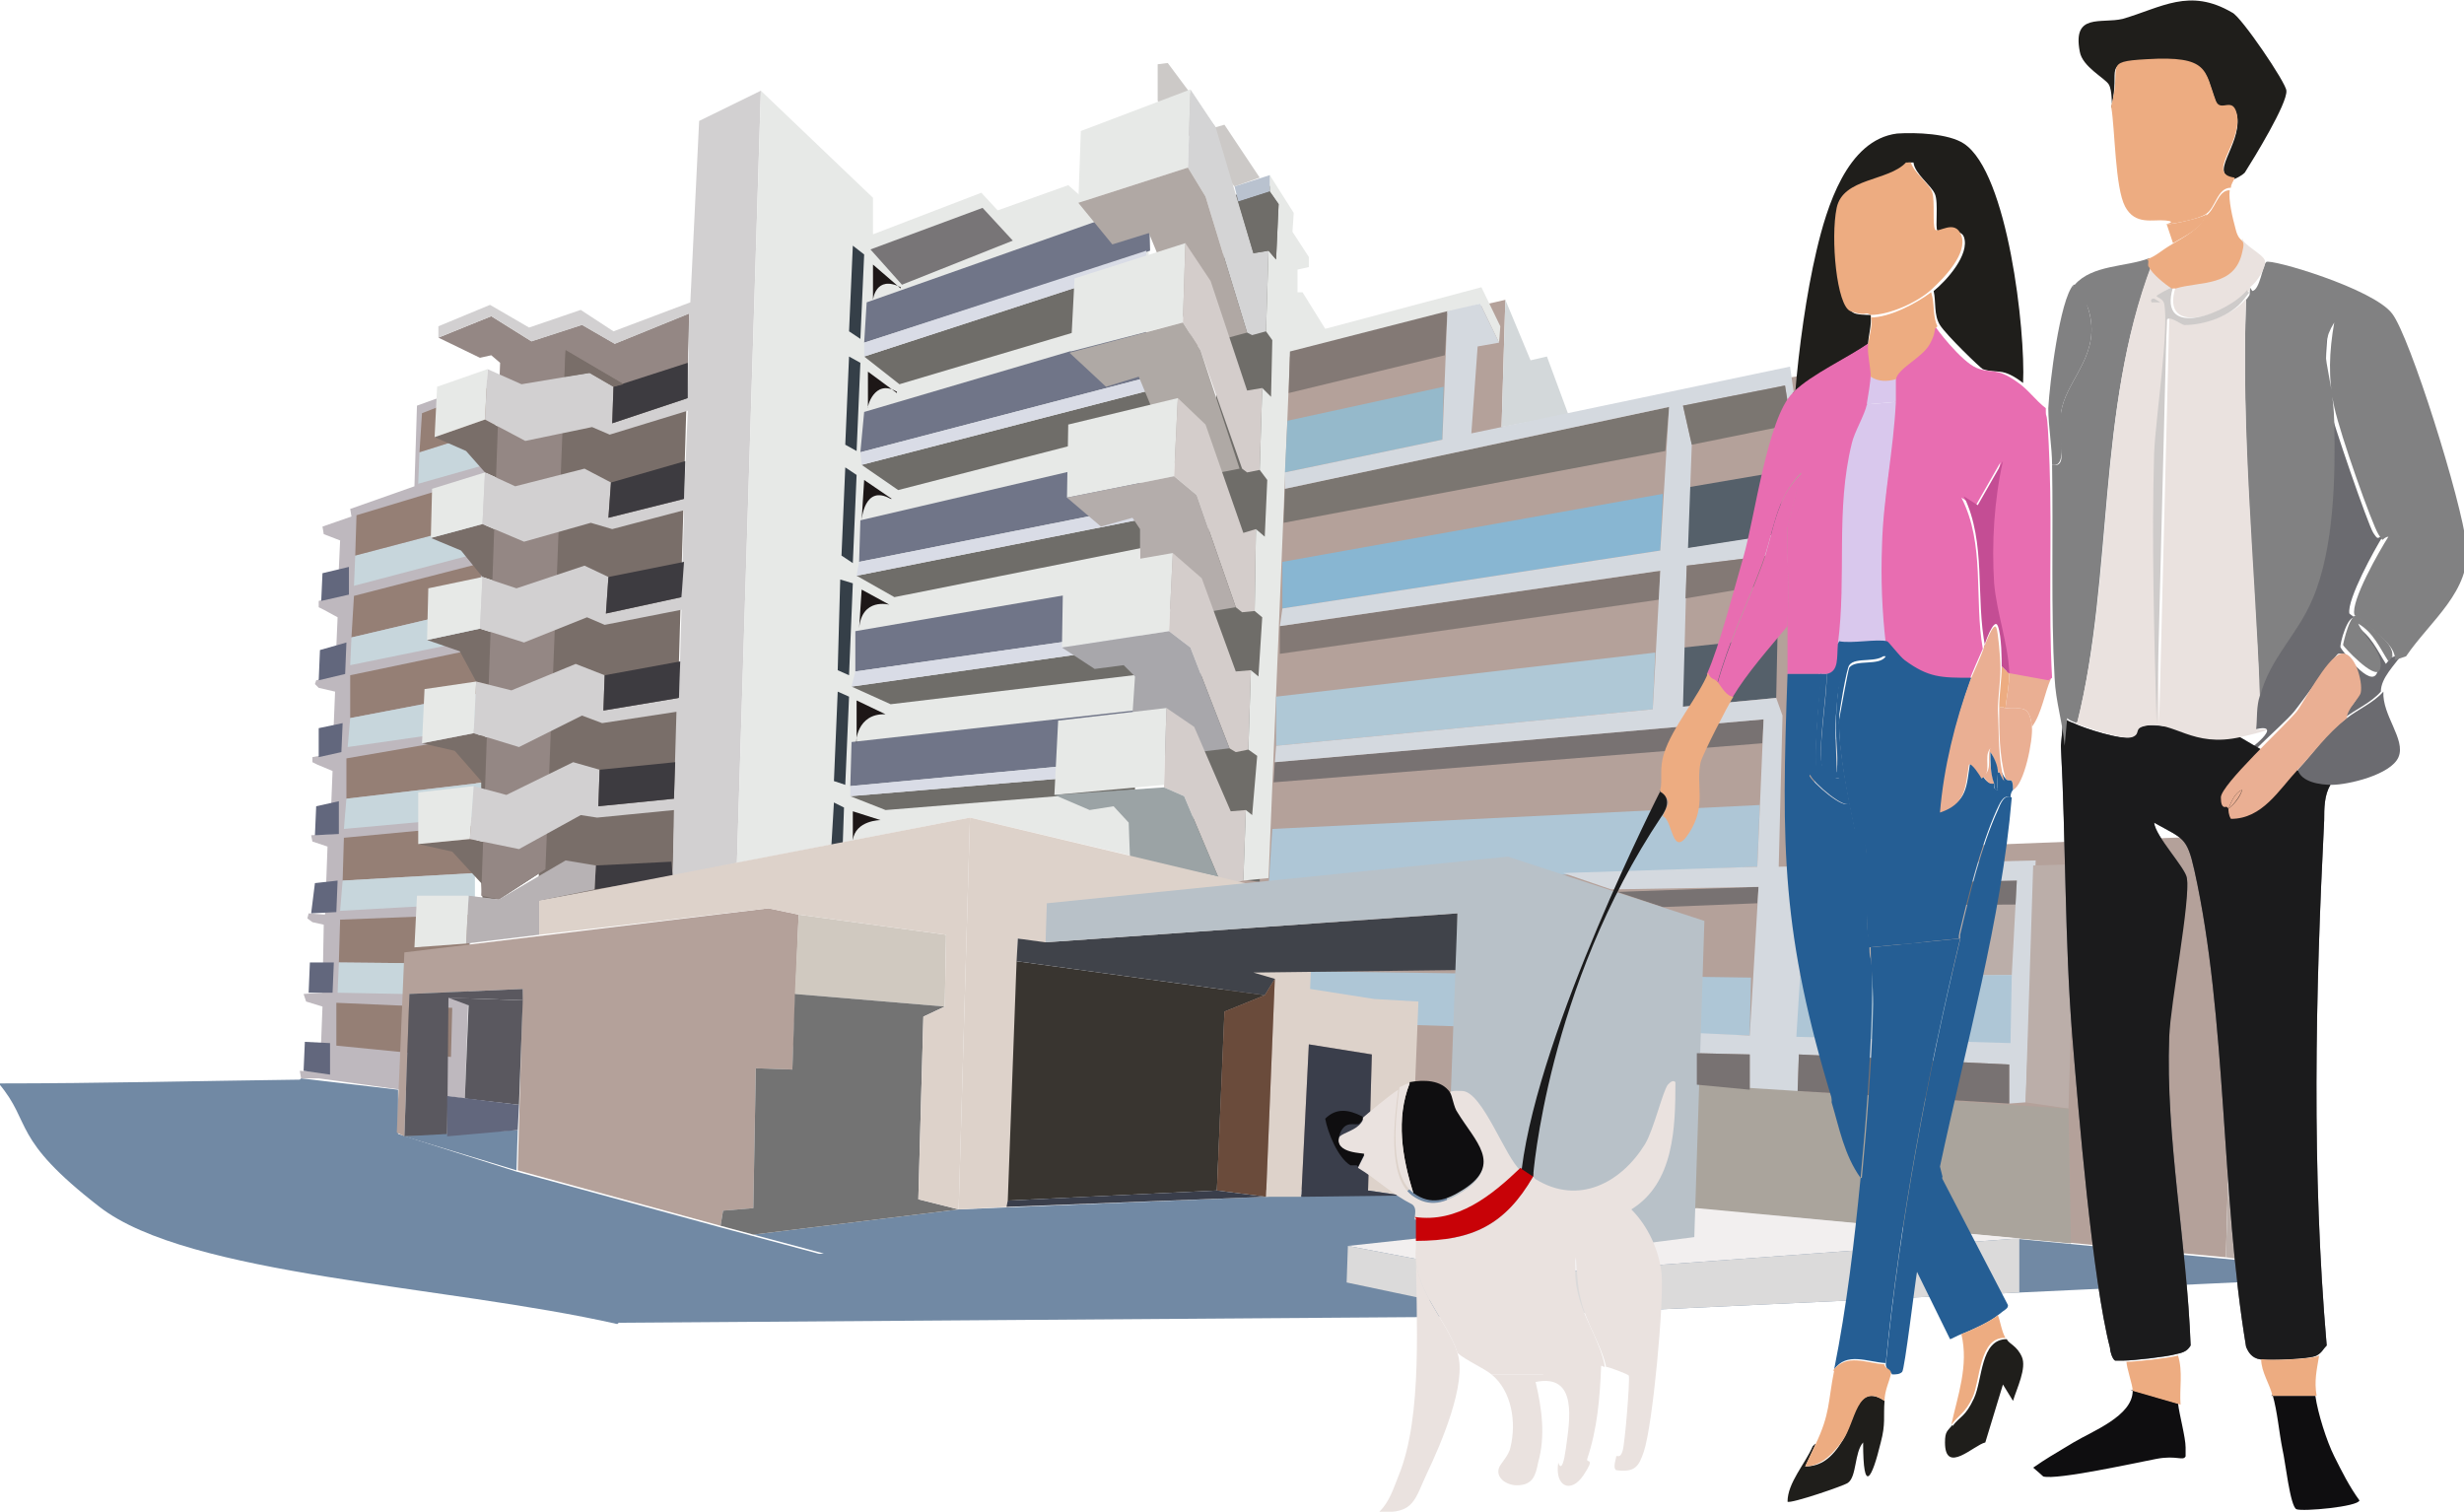 <?xml version="1.0" encoding="UTF-8"?>
<svg id="_レイヤー_1" data-name="レイヤー_1" xmlns="http://www.w3.org/2000/svg" version="1.1" viewBox="0 0 195.6 120">
  <!-- Generator: Adobe Illustrator 29.4.0, SVG Export Plug-In . SVG Version: 2.1.0 Build 152)  -->
  <defs>
    <style>
      .st0 {
        fill: #e86db1;
      }

      .st1 {
        fill: none;
      }

      .st2 {
        fill: #1d1717;
      }

      .st3 {
        fill: #bbaea9;
      }

      .st4 {
        fill: #7189a4;
      }

      .st5 {
        fill: #5a585f;
      }

      .st6 {
        fill: #1b1b1c;
      }

      .st7 {
        fill: #b8c1c8;
      }

      .st8 {
        fill: #d9dce6;
      }

      .st9 {
        fill: #f2efef;
      }

      .st10 {
        fill: #cecbca;
      }

      .st11 {
        fill: #afa9a5;
      }

      .st12 {
        fill: #0f0e10;
      }

      .st13 {
        fill: #818182;
      }

      .st14 {
        fill: #dbdada;
      }

      .st15 {
        fill: #edac81;
      }

      .st16 {
        fill: #796e69;
      }

      .st17 {
        fill: #c44d94;
      }

      .st18 {
        fill: #d9c8ed;
      }

      .st19 {
        fill: #aec6d6;
      }

      .st20 {
        fill: #3a3e4b;
      }

      .st21 {
        fill: #c80207;
      }

      .st22 {
        fill: #d8d7dc;
      }

      .st23 {
        fill: #eae2df;
      }

      .st24 {
        fill: #7b7671;
      }

      .st25 {
        fill: #b9c2cf;
      }

      .st26 {
        fill: #b4adab;
      }

      .st27 {
        fill: #b4a19a;
      }

      .st28 {
        fill: #787577;
      }

      .st29 {
        fill: #e7e9e7;
      }

      .st30 {
        fill: #d2d0d1;
      }

      .st31 {
        fill: #353f48;
      }

      .st32 {
        fill: #d0c9c0;
      }

      .st33 {
        fill: #6f6d69;
      }

      .st34 {
        fill: #255e94;
      }

      .st35 {
        fill: #d3d8da;
      }

      .st36 {
        fill: #eaaf93;
      }

      .st37 {
        fill: #55606a;
      }

      .st38 {
        fill: #6b6b70;
      }

      .st39 {
        fill: #beb8be;
      }

      .st40 {
        fill: #95b9cb;
      }

      .st41 {
        fill: #6a4b3b;
      }

      .st42 {
        fill: #a8a7ab;
      }

      .st43 {
        fill: #787272;
      }

      .st44 {
        fill: #aaa49c;
      }

      .st45 {
        fill: #957f75;
      }

      .st46 {
        fill: #707588;
      }

      .st47 {
        fill: #40434a;
      }

      .st48 {
        fill: #ccc9c7;
      }

      .st49 {
        fill: #b0a8a4;
      }

      .st50 {
        fill: #afc8d6;
      }

      .st51 {
        fill: #3d3b40;
      }

      .st52 {
        fill: #1f1e1b;
      }

      .st53 {
        fill: #737373;
      }

      .st54 {
        fill: #ddd2ca;
      }

      .st55 {
        fill: #b7b2b4;
      }

      .st56 {
        fill: #948784;
      }

      .st57 {
        fill: #393530;
      }

      .st58 {
        fill: #9ba3a5;
      }

      .st59 {
        fill: #d4cdcb;
      }

      .st60 {
        fill: #d4d4d5;
      }

      .st61 {
        fill: #62677d;
      }

      .st62 {
        fill: #d4d9df;
      }

      .st63 {
        fill: #88b6d2;
      }

      .st64 {
        fill: #837975;
      }

      .st65 {
        fill: #c7d6dc;
      }
    </style>
  </defs>
  <g>
    <path class="st4" d="M23.9,85.6l7.7.9v3.5c-.1,0,9.4,3,9.4,3l16.1,4.4,8.2,2.2s-10.7.5-16.3,5.5c-13.7-3.1-34-3.8-41.1-9.3s-5.3-6.6-8-9.8c8,0,15.9-.2,23.9-.3Z"/>
    <path class="st4" d="M119.7,104.5l-70.6.5s2.9-4.5,16.3-5.5l-5.6-1.5,16.3-2,24.4-1,11.5-.7,2.9.2,19.8,1.4,44.8,4.3v1.5c0,0-59.8,2.8-59.8,2.8Z"/>
    <polygon class="st27" points="119.5 23.8 119.2 33.9 145.4 29.4 143.8 67.6 177.6 66.3 176.7 99.8 134.7 95.9 112 94.3 96.6 94.5 98.9 28.5 119.5 23.8"/>
    <polygon class="st33" points="100 70 101.9 16.5 100.7 14.6 97.4 15.7 94.5 68.8 96.7 69.6 100 70"/>
    <polygon class="st16" points="42.8 71.5 53.4 69.6 54.7 24.9 48.8 27.3 46.2 25.8 42.2 27.1 42.8 71.5"/>
    <polygon class="st39" points="25.6 41.8 27.9 41 27.8 40.4 32.9 38.6 33.1 32.2 38.9 30.1 36.9 87.2 25.3 85.6 23.9 85.6 23.8 85 25.4 85.1 25.6 79.9 24.3 79.5 24.1 78.9 25.6 78.8 25.7 73.4 24.8 73.2 24.4 72.9 24.5 72.5 25.8 72.6 26 67.2 24.8 66.8 24.7 66.3 26.2 66.2 26.4 61.2 25.2 60.7 24.8 60.5 24.8 60.1 26.4 59.8 26.6 54.9 25.3 54.6 25 54.3 25.1 54 26.6 53.6 26.8 49 25.7 48.4 25.3 48.2 25.3 47.7 26.8 47.3 27 42.9 25.7 42.4 25.6 41.8"/>
    <polygon class="st61" points="25.6 45.5 27.7 45 27.7 47.2 25.5 47.7 25.6 45.5"/>
    <polygon class="st61" points="25.4 51.6 27.5 51 27.4 53.5 25.3 54 25.4 51.6"/>
    <polygon class="st61" points="25.3 57.8 27.2 57.4 27.1 59.7 25.3 60.1 25.3 57.8"/>
    <polygon class="st61" points="25.1 64 26.9 63.6 26.9 66.2 25 66.3 25.1 64"/>
    <polygon class="st61" points="25 70.1 26.8 69.9 26.7 72.4 24.7 72.5 25 70.1"/>
    <polygon class="st61" points="24.6 76.4 26.5 76.4 26.4 78.8 24.5 78.8 24.6 76.4"/>
    <polygon class="st61" points="24.2 82.7 26.2 82.8 26.2 85.3 24.1 85 24.2 82.7"/>
    <polygon class="st65" points="28.2 44.1 37.7 41.6 37.6 44 28.1 46.5 28.2 44.1"/>
    <polygon class="st45" points="28.3 40.9 37.9 38 37.7 41.6 28.2 44.1 28.3 40.9"/>
    <polygon class="st45" points="28.1 47.3 27.9 50.6 38.1 48.2 38.2 44.7 28.1 47.3"/>
    <polygon class="st65" points="27.8 52.8 27.9 50.6 38.1 48.2 38.1 50.7 27.8 52.8"/>
    <polygon class="st45" points="27.8 53.6 38.8 51.3 38.8 54.9 27.8 57 27.8 53.6"/>
    <polygon class="st65" points="27.6 59.3 27.8 57 38.8 54.9 38.7 57.7 27.6 59.3"/>
    <polygon class="st45" points="27.5 60.2 38.5 58.3 38.5 62.1 27.5 63.4 27.5 60.2"/>
    <polygon class="st65" points="27.3 65.8 27.5 63.4 38.5 62.1 38.3 64.8 27.3 65.8"/>
    <polygon class="st45" points="27.3 66.5 37.9 65.5 37.7 69.3 27.2 69.9 27.3 66.5"/>
    <polygon class="st65" points="27 72.3 27.2 69.9 37.7 69.3 37.7 71.7 27 72.3"/>
    <polygon class="st45" points="27 73 37.3 72.6 37.2 76.5 26.9 76.4 27 73"/>
    <polygon class="st65" points="26.8 78.8 26.9 76.4 37.2 76.5 37.1 79 26.8 78.8"/>
    <polygon class="st45" points="26.7 79.6 35.9 80 35.8 83.9 26.7 83 26.7 79.6"/>
    <polygon class="st1" points="26.5 85.3 26.7 83 35.8 83.9 35.7 86.4 26.5 85.3"/>
    <polygon class="st65" points="33.2 38.4 33.3 35.9 39.3 34 39.2 36.7 33.2 38.4"/>
    <polygon class="st45" points="33.5 32.8 33.3 35.9 39.3 34 39.4 30.5 33.5 32.8"/>
    <polygon class="st16" points="34.2 42.7 38.3 41.6 41.6 43 44.4 42.1 44.2 45.5 41 46.7 38.3 45.8 36.6 43.7 34.2 42.7"/>
    <polygon class="st16" points="34.5 34.7 38.5 33.3 41.7 35 44.5 34.3 44.3 37.7 40.9 38.6 38.5 37.5 37 35.8 34.5 34.7"/>
    <polygon class="st16" points="33.9 50.8 38.1 49.9 41.6 51 44 50 43.9 53.5 40.6 54.8 37.8 54.1 36.5 51.7 33.9 50.8"/>
    <polygon class="st16" points="37.6 58.2 41.2 59.3 43.8 57.9 43.6 61.5 40.2 63.1 38.2 62.7 38.2 62 36.1 59.6 33.5 59 37.6 58.2"/>
    <polygon class="st16" points="33.2 67 37.3 66.6 41.2 67.4 43.6 65.9 43.3 69 39.6 71.4 38.3 71.3 38.2 70.1 35.9 67.6 33.2 67"/>
    <polygon class="st56" points="34.8 26.8 38.1 28.4 39 28.2 39.7 28.8 38.2 71.1 39.6 71.4 43.3 69 44.9 27.8 49.5 30.5 54.6 28.8 54.7 24.9 48.8 27.3 46.2 25.8 42.2 27.1 39 25.1 34.8 26.8"/>
    <polygon class="st30" points="34.8 26.8 34.8 25.9 38.9 24.2 42 26 46.1 24.6 48.7 26.3 54.8 24 55.5 9.6 60.4 7.2 58.5 68.5 53.4 69.6 53.5 64.3 47.4 64.9 46.1 64.7 41.2 67.4 37.3 66.6 37.6 62.4 40.2 63.1 45.5 60.5 47.6 61.1 47.5 64 53.5 63.4 53.7 56.5 47.8 57.4 46.2 56.8 41.2 59.3 37.6 58.2 37.8 54.1 40.6 54.8 45.7 52.7 48 53.6 47.9 56.4 53.9 55.4 54.1 48.4 48 49.6 46.6 49 41.6 51 38.1 49.9 38.3 45.8 41 46.7 46.4 44.9 48.3 45.8 48.1 48.7 54.1 47.4 54.3 40.5 48.6 42 46.9 41.5 41.6 43 38.3 41.6 38.5 37.5 40.9 38.6 46.4 37.2 48.5 38.3 48.3 41.1 54.3 39.6 54.6 32.6 48.4 34.5 47 33.9 41.7 35 38.5 33.3 38.7 29.3 41.4 30.5 46.8 29.6 48.7 30.7 48.6 33.6 54.6 31.6 54.7 24.9 48.8 27.3 46.2 25.8 42.2 27.1 39 25.1 34.8 26.8"/>
    <polygon class="st51" points="48.7 30.7 54.6 28.8 54.6 31.6 48.6 33.6 48.7 30.7"/>
    <polygon class="st51" points="48.5 38.3 54.4 36.6 54.3 39.6 48.3 41.1 48.5 38.3"/>
    <polygon class="st51" points="48.3 45.8 54.3 44.6 54.1 47.4 48.1 48.7 48.3 45.8"/>
    <polygon class="st51" points="48 53.6 54 52.5 53.9 55.4 47.9 56.4 48 53.6"/>
    <polygon class="st51" points="47.6 61.1 53.6 60.5 53.5 63.4 47.5 64 47.6 61.1"/>
    <polygon class="st51" points="47.3 68.7 53.3 68.4 53.4 69.6 47.2 70.6 47.3 68.7"/>
    <polygon class="st55" points="37.2 71.1 39.6 71.4 44.9 68.3 47.3 68.7 47.2 70.6 42.8 71.5 42.8 74.2 37 74.9 37.2 71.1"/>
    <polygon class="st29" points="33.1 71.1 37.2 71.1 37 74.9 32.9 75.2 33.1 71.1"/>
    <polygon class="st29" points="33.2 62.9 37.6 62.4 37.3 66.6 33.2 67 33.2 62.9"/>
    <polygon class="st29" points="33.5 59 33.7 54.7 37.8 54.1 37.6 58.2 33.5 59"/>
    <polygon class="st29" points="33.9 50.8 38.1 49.9 38.3 45.8 34 46.7 33.9 50.8"/>
    <polygon class="st29" points="34.2 42.7 38.3 41.6 38.5 37.5 34.3 38.8 34.2 42.7"/>
    <polygon class="st29" points="34.5 34.7 38.5 33.3 38.7 29.3 34.7 30.7 34.5 34.7"/>
    <polygon class="st16" points="44.9 27.8 44.8 29.9 46.8 29.6 48.7 30.7 49.5 30.5 44.9 27.8"/>
    <polygon class="st29" points="60.4 7.2 69.3 15.7 69.3 18.6 77.9 15.3 79.2 16.7 84.8 14.7 88 17.5 91.3 16.5 89.7 67.9 77 64.9 58.5 68.5 60.4 7.2"/>
    <polygon class="st28" points="69.1 19.8 78 16.5 80.4 19.1 71.6 22.6 69.1 19.8"/>
    <polygon class="st31" points="67.7 19.5 68.6 20.2 68.3 26.9 67.4 26.3 67.7 19.5"/>
    <polygon class="st31" points="67.4 28.3 68.3 28.8 68 35.8 67.1 35.3 67.4 28.3"/>
    <polygon class="st31" points="67.1 37.1 68 37.7 67.7 44.7 66.8 44.1 67.1 37.1"/>
    <polygon class="st31" points="66.7 46 67.7 46.3 67.4 53.6 66.5 53.2 66.7 46"/>
    <polygon class="st31" points="66.5 54.9 67.4 55.3 67.1 62.3 66.2 62 66.5 54.9"/>
    <polygon class="st31" points="66.2 63.7 66 67.1 66.9 67 67 64.1 66.2 63.7"/>
    <polygon class="st46" points="68.8 24 91.2 16.1 91.3 19.9 68.6 27.2 68.8 24"/>
    <polygon class="st46" points="68.6 32.7 91 26.1 90.9 30 68.3 35.9 68.6 32.7"/>
    <polygon class="st46" points="68.3 41.3 90.6 36.1 90.4 40.2 68.2 44.6 68.3 41.3"/>
    <polygon class="st46" points="67.9 50.1 90.6 46.2 90.4 50.1 67.9 53.3 67.9 50.1"/>
    <polygon class="st46" points="67.6 58.9 90 56.4 89.9 60.3 67.5 62.4 67.6 58.9"/>
    <polygon class="st33" points="67.5 63.2 90.1 61.3 90.1 62.7 70.3 64.3 67.5 63.2"/>
    <polygon class="st33" points="67.6 54.5 70.7 55.9 90.8 53.5 90.8 51.2 67.6 54.5"/>
    <polygon class="st33" points="68 45.7 91.7 41 91.6 43.3 71 47.4 68 45.7"/>
    <polygon class="st33" points="68.4 36.9 91.6 30.9 91.5 33.7 71.3 38.9 68.4 36.9"/>
    <polygon class="st33" points="68.6 28.3 71.4 30.5 90.9 24.7 91 21 68.6 28.3"/>
    <polygon class="st8" points="68.6 27.2 68.6 28.3 91 21 91 19.9 68.6 27.2"/>
    <polygon class="st8" points="68.3 35.9 68.4 36.9 91.6 30.9 90.9 30 68.3 35.9"/>
    <polygon class="st8" points="68.2 44.6 68 45.7 91.7 41 90.4 40.2 68.2 44.6"/>
    <polygon class="st8" points="67.9 53.3 67.6 54.5 90.8 51.2 90.4 50.1 67.9 53.3"/>
    <polygon class="st8" points="67.5 62.4 67.5 63.2 90.1 61.3 89.9 60.3 67.5 62.4"/>
    <path class="st2" d="M67.7,66.7v-2.3c0,0,2.2.7,2.2.7,0,0-2,0-2.2,1.6Z"/>
    <path class="st2" d="M68,55.6v3.4c-.1,0,0-2.4,2.3-2.3l-2.3-1.1Z"/>
    <path class="st2" d="M68.4,46.8l2.2,1.2s-2.2-.6-2.4,1.9l.2-3.1Z"/>
    <path class="st2" d="M70.8,39.6l-2.2-1.5-.2,3.2s.2-2.9,2.3-1.7Z"/>
    <path class="st2" d="M71.2,31.2l-2.3-1.7v2.9c-.1,0,.5-2.4,2.3-1.3Z"/>
    <path class="st2" d="M71.5,22.9l-2.2-1.9v2.8c0,0,.2-2,2.2-1Z"/>
    <polygon class="st48" points="91.9 8 91.9 5.1 92.7 5 96.5 10.1 97.2 9.9 100 14.1 98 14.8 91.9 8"/>
    <polygon class="st29" points="85.8 10.4 94.5 7.1 94.3 13.3 85.6 16.1 85.8 10.4"/>
    <polygon class="st60" points="94.3 13.3 95.7 15.6 99 26.4 99.4 26.6 100.5 26.3 100.7 19.9 99.5 20.1 96.5 10.1 94.5 7.1 94.3 13.3"/>
    <polygon class="st49" points="85.6 16.1 94.3 13.3 95.7 15.6 99 26.4 94.9 27.5 91.2 18.5 88.3 19.4 85.6 16.1"/>
    <polygon class="st29" points="85.3 22.1 94.1 19.3 93.9 25.6 85 27.9 85.3 22.1"/>
    <polygon class="st59" points="93.9 25.6 95.3 27.8 98.6 37.2 99 37.5 100 37.3 100.2 30.8 99 31 96.1 22.3 94.1 19.3 93.9 25.6"/>
    <polygon class="st11" points="84.9 28 93.9 25.6 95.3 27.8 98.4 37.2 93.8 38.1 90.4 29.9 87.8 30.7 84.9 28"/>
    <polygon class="st29" points="84.8 33.7 93.5 31.6 93.2 37.8 84.7 39.5 84.8 33.7"/>
    <polygon class="st59" points="93.5 31.6 95.7 33.7 98.7 42.3 99.7 42 99.6 48.5 98.6 48.6 98.1 48.2 95 39.3 93.2 37.8 93.5 31.6"/>
    <polygon class="st26" points="84.7 39.5 93.2 37.8 95 39.3 98.1 48.2 93.3 49 90.5 44.4 90.5 42 89.9 41.1 87.4 41.8 84.7 39.5"/>
    <polygon class="st29" points="84.4 45.4 93.1 43.9 92.8 50.1 84.3 51.4 84.4 45.4"/>
    <polygon class="st59" points="93.1 43.9 95.4 45.9 98.1 53.3 99.3 53.2 99.1 59.5 98.1 59.7 97.6 59.4 94.5 51.4 92.8 50.1 93.1 43.9"/>
    <polygon class="st42" points="84.3 51.4 92.8 50.1 94.5 51.4 97.6 59.4 92.5 60 89.9 56.7 90.1 53.7 89.2 52.8 86.9 53.1 84.3 51.4"/>
    <polygon class="st29" points="84 57.2 92.6 56.2 92.4 62.3 83.7 63.1 84 57.2"/>
    <polygon class="st59" points="92.6 56.2 94.8 57.7 97.7 64.4 98.9 64.3 98.7 69.9 97.9 70.1 96.7 69.6 94 63.2 92.4 62.5 92.6 56.2"/>
    <polygon class="st58" points="83.7 63.1 92.4 62.5 94 63.2 96.7 69.6 89.7 68.1 89.6 65.3 88.4 64 86.5 64.3 83.7 63.1"/>
    <polygon class="st29" points="98.9 64.3 99.4 64.7 99.8 60 99.1 59.5 99.3 53.2 99.9 53.7 100.2 49 99.6 48.5 99.7 42 100.4 42.6 100.6 38.1 100 37.3 100.2 30.8 100.9 31.5 101 27 100.5 26.3 100.7 19.9 101.3 20.6 101.5 16.2 100.8 15.2 100.8 13.9 102.7 16.9 102.6 18.4 103.9 20.4 103.9 21.2 103 21.4 103 23.2 103.4 23.2 105.2 26.1 117.6 22.8 119.1 25.9 119 27.2 117.5 24.1 102.4 28.3 100.7 69.7 98.7 69.9 98.9 64.3"/>
    <polygon class="st25" points="98 14.8 100.8 13.9 100.8 15.2 98.3 16 98 14.8"/>
    <polygon class="st33" points="98.3 16 100.8 15.2 101.5 16.2 101.3 20.6 100.7 19.9 99.5 20.1 98.3 16"/>
    <polygon class="st1" points="103.5 26.6 103.7 24.7 104.7 26.3 103.5 26.6"/>
    <polygon class="st35" points="124.5 32.9 122.8 28.3 121.5 28.6 119.5 23.8 119.2 33.9 124.5 32.9"/>
    <polygon class="st1" points="122.9 29.8 124 33 122.7 33.3 122.9 29.8"/>
    <polygon class="st40" points="102 37.5 114.5 34.9 114.6 30.7 102.2 33.4 102 37.5"/>
    <polygon class="st64" points="102.4 27.9 114.9 24.7 114.7 28.2 102.3 31.2 102.4 27.9"/>
    <polygon class="st63" points="101.8 44.6 132 39.2 131.8 43.7 101.8 48.3 101.8 44.6"/>
    <polygon class="st24" points="101.9 41.5 132.2 35.8 132.5 32.3 102 38.8 101.9 41.5"/>
    <polygon class="st64" points="101.6 49.7 131.8 45.3 131.7 47.6 101.6 51.9 101.6 49.7"/>
    <polygon class="st50" points="101.3 55.3 131.4 51.8 131.2 56.3 101.3 59.2 101.3 55.3"/>
    <polygon class="st43" points="101.1 62.1 101.2 60.5 140 57.1 139.9 59 101.1 62.1"/>
    <polygon class="st19" points="101 65.8 139.7 63.9 139.5 68.8 100.7 70.4 101 65.8"/>
    <polygon class="st43" points="128.4 70.8 139.6 70.4 139.5 71.7 132 72 128.4 70.8"/>
    <polygon class="st19" points="139 77.6 104 77.1 103.9 81.1 138.9 82.2 139 77.6"/>
    <polygon class="st1" points="134.7 83.6 138.9 83.7 138.9 86.5 134.7 86.1 134.7 83.6"/>
    <polygon class="st1" points="133.6 32.2 141.9 30.4 142.2 33.7 134.3 35.3 133.6 32.2"/>
    <polygon class="st37" points="133.3 38.8 141.5 37.4 141.3 42.4 132.9 43.7 133.3 38.8"/>
    <polygon class="st37" points="132.7 51.5 141.1 50.6 141 55.4 132.4 56.2 132.7 51.5"/>
    <polygon class="st62" points="117.5 24.1 119 27.2 117.3 27.5 116.8 34.4 142.1 29.1 142.4 31.2 142.2 33.7 141.7 30.6 133.6 32.2 134.3 35.3 134 43.5 141.7 42.3 141.9 44.5 141.6 46.2 141.2 44 133.9 44.9 133.6 56.1 141 55.4 141.5 56.8 141.2 68.8 161.6 68.3 160.8 87.5 159.5 87.6 159.5 84.5 142.8 83.7 142.7 86.8 138.9 86.5 138.9 83.7 134.7 83.6 134.7 82 138.9 82.2 139.6 70.4 127.9 70.6 124.1 69.3 139.5 68.8 140 57.1 101.2 60.5 101.3 59.2 131.2 56.3 131.8 45.3 101.6 49.7 101.8 48.3 131.8 43.7 132.5 32.3 102 38.8 102 37.5 114.5 34.9 114.9 24.7 117.5 24.1"/>
    <polygon class="st1" points="141.5 37.4 141.8 40.1 141.9 44 141.7 42.3 141.4 42.3 141.5 37.4"/>
    <polygon class="st1" points="141.1 50.6 141.4 53.1 141.3 56.3 141.1 55.3 141 55.4 141.1 50.6"/>
    <polygon class="st3" points="143.1 70.3 160.1 69.9 159.7 77.4 142.9 77.5 143.1 70.3"/>
    <polygon class="st19" points="142.6 82.3 142.9 77.5 159.7 77.4 159.6 82.8 142.6 82.3"/>
    <polygon class="st3" points="161.4 68.7 164.8 68.6 164.2 88 160.8 87.5 161.4 68.7"/>
    <polygon class="st44" points="134.7 86.1 142.7 86.6 164.2 88 164.4 98.7 139.8 96.4 134.5 96.5 134.7 86.1"/>
    <polygon class="st3" points="177.5 71.8 180.3 71.8 179.5 100.2 176.7 99.8 177.5 71.8"/>
    <polygon class="st22" points="145.4 29.4 145.5 47 145.1 58.8 147 58.5 146.9 63.4 154.2 63.1 154.2 64.3 156.7 64.1 156.1 67.1 143.8 67.6 145.4 29.4"/>
    <polygon class="st27" points="32.1 75.6 61 72.1 63.4 72.6 62.9 84.9 60 84.8 59.8 95.9 57.4 96.1 57.2 97.3 41.1 92.9 41.5 78.5 32.5 78.9 32.1 90.2 31.5 89.9 32.1 75.6"/>
    <polygon class="st5" points="32.1 90.2 35.5 90.2 35.6 79.2 41.5 79.4 41.5 78.5 32.5 78.9 32.1 90.2"/>
    <polygon class="st4" points="32.1 90.2 41.1 89.7 41 92.9 32.1 90.2"/>
    <polygon class="st32" points="63.4 72.6 75.1 74.2 75 79.9 63.1 78.9 63.4 72.6"/>
    <polygon class="st53" points="57.4 96.1 59.8 95.9 60 84.8 62.9 84.9 63.1 78.9 75 79.9 73.3 80.7 72.9 95.2 76.1 96 59.8 98 57.2 97.3 57.4 96.1"/>
    <polygon class="st54" points="76.1 96 80.1 95.8 80.8 74.5 101.2 77.7 100.5 95 103.3 95 103.9 82.9 108.9 83.7 108.6 94.5 111.3 94.9 112 94.3 112.6 79.5 109.1 79.3 104 78.5 104.3 71.4 77 64.9 76.1 96"/>
    <polygon class="st54" points="42.8 74.2 42.8 71.5 77 64.9 76.1 96 72.9 95.2 73.3 80.7 75 79.9 75.1 74.2 63.4 72.6 61 72.1 42.8 74.2"/>
    <polygon class="st57" points="80.7 76.3 100.4 79 97.2 80.3 96.6 94.5 80 95.3 80.7 76.3"/>
    <polygon class="st47" points="80.8 74.5 83 74.8 115.7 72.5 115.7 77 99.5 77.2 101.2 77.7 100.4 79 80.7 76.3 80.8 74.5"/>
    <polygon class="st9" points="107 98.9 119.6 101.3 160.3 98.3 134.7 95.9 107 98.9"/>
    <polygon class="st7" points="83.1 71.7 119.7 68 135.3 73.1 134.5 98.2 118.8 100.2 114.7 99.5 115.7 72.5 83 74.8 83.1 71.7"/>
    <polygon class="st14" points="106.9 101.8 107 98.9 119.6 101.3 160.3 98.3 160.3 102.6 119.7 104.5 106.9 101.8"/>
    <polygon class="st1" points="176.7 99.8 160.3 102.2 160.3 98.3 134.5 96.5 138.6 95.9 176.7 99.8"/>
    <polygon class="st5" points="36.9 87.2 41.2 87.7 41.5 79.4 35.6 79.2 37.2 79.8 36.9 87.2"/>
    <polygon class="st61" points="35.5 87 41.2 87.7 41.1 89.7 35.5 90.2 35.5 87"/>
    <polygon class="st41" points="97.2 80.3 100.4 79 101.2 77.7 100.5 95 96.6 94.5 97.2 80.3"/>
    <polygon class="st20" points="79.9 95.8 80 95.3 96.6 94.5 100.5 95 79.9 95.8"/>
    <polygon class="st20" points="103.9 82.9 108.9 83.7 108.6 94.5 111.3 94.9 103.3 95 103.9 82.9"/>
    <polygon class="st64" points="133.9 44.9 141.2 44 141.6 46.2 133.8 47.5 133.9 44.9"/>
    <polygon class="st24" points="133.6 32.2 141.7 30.6 142.2 33.7 134.3 35.3 133.6 32.2"/>
    <polygon class="st43" points="134.7 83.6 138.9 83.7 138.9 86.5 134.7 86.1 134.7 83.6"/>
    <polygon class="st43" points="142.8 83.7 159.5 84.5 159.5 87.6 142.7 86.6 142.8 83.7"/>
    <polygon class="st43" points="143.1 70.3 160.1 69.9 160 71.8 143 71.9 143.1 70.3"/>
  </g>
  <g id="_生成オブジェクト" data-name="生成オブジェクト">
    <g>
      <path class="st23" d="M121.7,93.4c-2.3,3.9-4.8,5.1-9.3,5.1,0,.2,0,.4,0,.6-.3,3.2,2.5,5.7,3.3,8.3.7.6,2.1,1.2,2.7,1.7h4.2c0,0,2.5-9.3,2.5-9.3.1,1.1.1,2.3.4,3.4.4,1.8,1.6,3.5,2,5.3.2,0,1.8.6,1.8.7.1.3-.3,5.4-.5,6s-.4.3-.5.4c0,.2-.3.9,0,1.1,1.5.2,1.8-.3,2.2-1.5.7-2.1,1.6-11.8,1.4-14.1-.2-1.9-1.1-3.8-2.4-5.1,3.4-2.1,3.5-6.5,3.5-10.1-.2-.2-.4,0-.6.2-.4.5-1.1,3.5-1.8,4.7-1.9,3.1-5.3,4.9-8.7,2.8Z"/>
      <path class="st23" d="M108.1,88.7s.3.1-.2.6-1.5.7-1.6,1c-.4,1.4,2,1.2,2,1.4l-.5,1c1.5.9,2.7,2.1,4.3,2.9.4.3.2.8.2,1.2,3.4.4,6.1-1.7,8.4-3.9-1.2-1-3-6.2-4.6-6.3s-.8.4-1.1.3c.2.3.3,1.2.6,1.6,1.5,2.3,3.6,4.1.5,6.1-1.4.9-2.6,1.3-4,.3-2-1.5-1.4-6.2-1.1-8.4-.4.2-2.6,2-3,2.4Z"/>
      <path class="st23" d="M111,117.2c-.4,1-.7,2-1.5,2.8,2.8.2,2.8-1,3.8-3.1s3.2-7.1,2.4-9.5c-.8-2.6-3.6-5.1-3.3-8.3,0,5.3.6,13.3-1.4,18.1Z"/>
      <path class="st12" d="M111.9,86c-1.1,2.8-.6,5.9.3,8.7,1.4,1,2.6.6,4-.3,3.1-2,.9-3.8-.5-6.1-.3-.4-.4-1.3-.6-1.6-.7-1-2.1-1-3.2-.8Z"/>
      <path class="st21" d="M112.4,96.7c0,.6,0,1.2,0,1.8,4.5,0,7.1-1.3,9.3-5.1,0,0,0-.2,0-.3-.2,0-.3,0-.5-.2s-.3,0-.5-.2c-2.3,2.2-5,4.4-8.4,3.9Z"/>
      <path class="st12" d="M107.8,92.6l.5-1c0-.1-2.4,0-2-1.4s1.3-.8,1.6-1c.5-.5.2-.6.2-.6-1-.5-2-.7-2.9.2.2,1.1,1,3.1,2,3.7,0,0,.4,0,.5,0Z"/>
      <path class="st23" d="M111.1,86.3c-.3,2.3-.9,6.9,1.1,8.4-.9-2.8-1.4-5.9-.3-8.7-.3,0-.5.2-.8.3Z"/>
      <path class="st23" d="M118.4,109.1c1.6,1.3,2,3.8,1.5,5.8-.1.6-.8,1.3-.9,1.6-.3.8.6,1.4,1.4,1.4,1.3,0,1.5-.8,1.7-1.8.6-2.1.3-4.3-.2-6.4,3.4-.7,2.7,3.1,2.4,5.3s-.6,1.1-.6,1.1c-.3,1.9,1,2.5,2,1s.2-.9.3-1.3c.8-2.4,1-4.8,1.1-7.3,0-.2.1,0,.3,0-.3-1.8-1.5-3.6-2-5.3s-.3-2.3-.4-3.4l-2.5,9.3h-4.2Z"/>
    </g>
    <g>
      <path class="st38" d="M179.3,55.2c-.2.9-.2,1.8-.3,2.7,2.5-.6-.6,1.8-.8,1.8-.4,0-.4-.9-.4-1.2-3.8.9-5.3-1.3-7.5-.9s-1,.9-1.1.9c-.7.3-3.8-.7-4.6-1.1-.3-.1-.5-.2-.8-.4l-.2,2.2c.4,7.6.3,15.4.9,23,.5,6.1,1.6,19.4,3,24.8,0,.3.2.9.4,1,.2,0,.5,0,.7,0,.7,0,3.4-.3,4.1-.5s.9-.2,1.2-.7c-.3-8.1-2-16.5-1.7-24.5s1.7-10.8,1.4-12.6c-.1-.8-2.5-3.3-2.6-4.4,2.3,1.3,2.6,1.1,3.2,3.8,2.6,11.7,2.1,25.8,4.1,37.8.2.5.5.9,1.1,1s4,0,4.5-.3.5-.5.8-.8c-1.2-13.9-.9-27.8-.2-41.7,0-.9,0-2,.5-2.8-.9,0-2.4-.2-2.7-1.2-1.5,1.6-2.8,3.9-5.3,3.9s.3-.9-.5-.9c0-.1.8-2.3.8-2.3,0-1,3.8-4.1,4.8-5.3.5-.6,3.3-4.5,3.5-4.6,1.1-.3,1.7,2.2,1.6,3.1s-1.1,1.4-1.1,2c.9-.7,2.1-1.2,2.9-2.1,0-1.1,1.1-2.1,1.7-3l-.9.3-.4.5c-.7-1.1-1.2-2.3-2.4-3,.4,1,2.2,2.4,1.7,3.7s-2.8-1.8-2.9-2,.6-2.8,1.2-2.3c-.2-.2-.4-.3-.5-.4-.2-1.1,2-5.1,2.7-6.2-.5.2-.4.4-.8-.2s-3.3-9-3.5-10.1c-.4-2.3-.3-4.4,0-6.7-1.6,2.4-.2,5.4,0,7.9.2,4.3,0,10-1.7,14-1.2,2.8-3.5,4.6-4.2,7.8Z"/>
      <path class="st6" d="M177.8,58.5c-3.9-.7-6.8-1-7.5-.9-.6.1-.9.5-.9.5-.1.2-.1.4-.2.4-.7.3-3.8-.7-4.6-1.1-.3-.1-.5-.2-.8-.4l-.2,2.2c.4,7.6.3,15.4.9,23,.5,6.1,1.6,19.4,3,24.8,0,.3.2.9.4,1,.2,0,.5,0,.7,0,.7,0,3.4-.3,4.1-.5.5-.1.9-.2,1.2-.7-.3-8.1-2-16.5-1.7-24.5.1-2.7,1.7-10.8,1.4-12.6-.1-.8-2.5-3.3-2.6-4.4,2.3,1.3,2.6,1.1,3.2,3.8,2.6,11.7,2.1,25.8,4.1,37.8.2.5.5.9,1.1,1,.6.1,4,0,4.5-.3.4-.2.5-.5.8-.8-1.2-13.9-.9-27.8-.2-41.7,0-.9,0-2,.5-2.8-.9-.4-1.8-.8-2.7-1.2-1.5-.9-3-1.7-4.5-2.6Z"/>
      <path class="st52" d="M167.6,8.5c.8-3.2-.9-3.4,2.8-3.7,5-.3,4.6.9,5.5,3.3.4,1,1.4-.5,1.7,1.2.3,2.3-2.4,4.6-.2,4.9,0,0,.5-.2.8-.5.7-1.1,3.4-5.5,3.3-6.5,0-.6-3.6-5.9-4.3-6.2-3.4-2-5.6-.4-8.7.5-1.7.4-4-.5-3.4,2.6.2,1.2,2,2.1,2.3,2.6s.2,1.6.3,1.9Z"/>
      <path class="st12" d="M180.4,110.7c.4,1.4.5,2.9.8,4.4.2.8.6,4.5,1.1,4.7s4.9-.2,5-.7c-.8-1.1-1.4-2.3-2-3.5s-1.3-3.4-1.5-4.8h-3.5Z"/>
      <path class="st12" d="M169.3,110.4c0,2-3.2,3.2-4.7,4.1s-2.2,1.3-3.2,2c0,0,.7.6.8.7,1.1.3,7.4-1.1,9-1.4s2.1.2,2.3-.2c0-.2,0-.5,0-.7,0-.8-.5-2.6-.6-3.5l-3.8-1.1Z"/>
      <g>
        <path class="st13" d="M178.6,22.8s0,.1,0,.2c0,.5,0,.4-.3.8-.4,10.5.6,21,1.1,31.5.8-3.1,3-4.9,4.2-7.8,1.7-4,1.8-9.7,1.7-14s-1.5-5.5,0-7.9c-.4,2.3-.5,4.4,0,6.7s3,9.3,3.5,10.1.2.3.8.2c-.7,1.1-3,5.1-2.7,6.2,0,0,.3.2.5.4.7.7,2.9,2,2.7,3.2l.9-.3c1.9-2.8,5.2-5.2,4.8-8.8s-4.5-16.6-5.9-18.4c-1.5-2-9.7-4.4-10-4.1s-.5,2.2-1.1,2.3Z"/>
        <path class="st13" d="M164.6,22.6c-.3.9.8.7,1.2,2,1,3.4-1.5,5.3-2.1,7.7s.7,4.9-.8,4.6c.1,5.4-.1,11.6.2,16.9.1,2,.6,3.3.8,5.4l.2-2.2c.2.2.5.3.8.4,2.9-11.9,1.5-24.7,5.9-36.3,0-.1.1-.6-.2-.6-1.8.7-4.5.5-5.9,2.1Z"/>
        <path class="st38" d="M186.3,57c-1.9,1.4-2.4,2.5-3.9,4.1.3,1,1.8,1.2,2.7,1.2,1.3,0,4.7-.8,5.3-2.2s-1.3-3.3-1.2-5.2c-.8.9-2,1.4-2.9,2.1Z"/>
        <path class="st13" d="M162.6,32.4c0,1.4.3,3.1.3,4.5,1.4.3.4-3.2.8-4.6.6-2.4,3.1-4.3,2.1-7.7s-1.5-1.1-1.2-2c-1.1,1.2-1.9,7.9-2,9.8Z"/>
        <path class="st23" d="M172.7,22.8c-1.3,4.2,4.5,2,5.9.2,0,0,0-.1,0-.2.6-.4,1.3-1.6,1.2-2.1s-1.8-1.3-1.8-1.8c-.6,2.7-3.2,3.3-5.3,3.9Z"/>
        <path class="st13" d="M189.9,52.1c.2-1.2-2.1-2.4-2.7-3.2-.6-.5-1.2,2.2-1.2,2.3s2.5,2.8,2.9,2c.5-1.3-1.3-2.7-1.7-3.7,1.2.7,1.7,1.9,2.4,3l.4-.5Z"/>
        <g>
          <path class="st23" d="M164.7,57.4c.8.3,3.9,1.4,4.6,1.1s0-.7,1.1-.9c2.2-.4,3.6,1.8,7.5.9s1-.5,1.2-.6c.1-.9,0-1.8.3-2.7-.4-10.5-1.5-20.9-1.1-31.5-1,1.3-3.2,2-4.7,2-.2,0-1.3-.8-1.4-.4l-.8,32.1c-.1-7.1-.4-14.3-.2-21.5,0-2.7,1.1-9.8.8-11.9,0-.4-.6-.6-.6-.6,0,0,1.1-.7,1.2-.7-.5-.3-1.6-1.2-1.8-1.7-4.4,11.6-2.9,24.4-5.9,36.3Z"/>
          <path class="st10" d="M172.4,22.8c0,0-1.2.6-1.2.7s.5.2.6.6c.4,2.1-.7,9.2-.8,11.9-.2,7.1,0,14.3.2,21.5l.8-32.1c.2-.4,1.2.4,1.4.4,1.6,0,3.7-.7,4.7-2s.3-.2.3-.8c-1.4,1.8-7.2,4.1-5.9-.2,0,0-.2,0-.3,0Z"/>
          <path class="st10" d="M171,23.7c-.2,0-.3.1-.2.3h.7s-.5-.3-.5-.3Z"/>
        </g>
      </g>
      <g>
        <path class="st15" d="M167.6,8.5c.3,1.8.3,6.4,1.1,7.9s2.2,1,3.2,1.1,0,.3,0,.3c.6,0,2.6-.4,3.2-.8.8-.5.9-2.1,2-2.1,0-.3.2-.5.3-.8-2.3-.3.5-2.6.2-4.9-.3-1.7-1.3-.2-1.7-1.2-.9-2.4-.5-3.6-5.5-3.3-3.6.2-1.9.5-2.8,3.7Z"/>
        <path class="st15" d="M175.1,17.1c-.5,1.1-1.7,1.7-2.7,2.3s-1.2.9-2,1.2c.3,0,0,.5.2.6.2.5,1.3,1.4,1.8,1.7,0,0,.2,0,.3,0,2-.6,4.7-.1,5.3-2.9.3-1.2-.2-.6-.5-1.7s-.6-2.4-.5-3.2c-1,0-1.1,1.6-2,2.1Z"/>
        <path class="st15" d="M172,17.8l.5,1.5c1-.6,2.2-1.1,2.7-2.3-.5.3-2.6.8-3.2.8Z"/>
        <g>
          <path class="st15" d="M179.5,107.9c0,1,.7,2,.9,2.9h3.5c-.2-1.2,0-2,.2-3.2-.5.3-3.9.4-4.5.3Z"/>
          <path class="st15" d="M168.8,108c0,.6.5,1.9.5,2.4l3.8,1.1c-.1-1.3.2-2.6-.2-3.9-.7.2-3.4.5-4.1.5Z"/>
        </g>
        <g>
          <path class="st36" d="M176.6,64s.2,0,.3.2c.2-.5.5-1.3,1.1-1.5-.2.6-.6,1.1-1.1,1.5,0,.1,0,.5.2.8,2.5,0,3.8-2.3,5.3-3.9,1.5-1.6,2.1-2.6,3.9-4.1,0-.7,1-1.6,1.1-2,.2-.9-.5-3.4-1.6-3.1s-3,4-3.5,4.6c-1,1.2-6,5.8-6,6.8s.4.7.5.8Z"/>
          <path class="st36" d="M176.9,64.2c.5-.4.9-1,1.1-1.5-.6.2-.9,1-1.1,1.5Z"/>
          <path class="st36" d="M178.4,63.6l-.3.9c.3-.3.7-.7.3-.9Z"/>
        </g>
      </g>
    </g>
    <g>
      <path class="st52" d="M142.3,31.2c1.5-1.4,4.3-2.7,6-3.9,0-.6.3-1.5.2-2.3-.2,0-1.2,0-1.4-.2-1.1-.4-1.3-7.1-1.1-8.2.5-2.4,4.1-2.1,5.5-3.7h.4c.1.9,1.4,1.8,1.7,2.5s0,2.7.2,2.9c.2.3,1.8-.3,2.1.5.5,1.4-1.4,3.5-2.4,4.3.2.9,0,1.9.5,2.7s3.2,3.4,3.4,3.5c1.2.4,1.5-.2,3.2,1.1.2-4.1-1.2-16.7-4.7-19-1.2-.8-3.8-.9-5.3-.8-4,.5-5.6,5.9-6.4,9.3s-1.4,7.7-1.7,11.4Z"/>
      <path class="st52" d="M144.1,114.6s0,0-.2.2c-.6,1.4-2,2.9-2,4.4.2.2,4.6-1.3,4.8-1.5.7-.5.5-2.4,1.2-3.2,0,4.2.7,2.9,1.4,0,.4-1.5.2-2,.3-3.3-2.2-1.5-2.4,1.6-3.3,3.1s-1.8,2.1-3,2.1l.8-1.7Z"/>
      <path class="st52" d="M155,113.1c-.4.5-.6.5-.6,1.4,0,2.6,2.3.2,3.2,0l1.4-4.6.8,1.3c.3-1,1.1-2.6.7-3.5s-1-1-1.2-1.4c-2.1,0-1.9,3.2-2.6,4.7s-1.1,1.4-1.7,2.2Z"/>
      <path class="st36" d="M159.5,53.5c0,.9-.2,1.8-.3,2.7,1.1.2,1.9-.5,2.1,1.5.8-1.1,1-2.7,1.5-3.8l-3.3-.6s0,.1,0,.2Z"/>
      <g>
        <path class="st0" d="M150.4,30c0,0,0,1.6,0,2-.2,4-.9,7.5-1.1,11.4,0,2.6,0,5.2.3,7.8.2,0,1.1,1.2,1.4,1.5,1.9,1.4,3,1.4,5.3,1.4.3-.8.7-1.7,1.1-2.6-.7-4,.2-8.3-1.7-12l1.1.7,2-3.5c-.7,3.1-.9,6.5-.7,9.7.2,2.3,1.1,4.8,1.2,7l3.3.6s.2-.1.3-.2c-.3-5.3,0-11.4-.2-16.9s-.3-3.1-.3-4.5c-.8-.6-1.4-1.5-2.3-2.1-1.7-1.2-2-.6-3.2-1.1s-3.3-3.2-3.4-3.5c-.4.4-.3,1-.6,1.4-.7,1.1-2.5,1.9-2.7,2.8Z"/>
        <path class="st0" d="M142.3,31.2c-2,2-3,9.9-3.9,13-.7,2.4-1.9,7.1-2.9,9.3.1.6.5.5.8.8.9-3.3,2.4-6.4,3.6-9.6.9-2.4,1-5.1,3.1-7.2l-1.1,4.3c0,2.6.1,5.2,0,7.8,0,1.3,0,2.6,0,3.9.9,0,1.8,0,2.7,0s.3,0,.5,0c1-.2.8-1.3.9-2.4.6-5.4-.2-10.5,1.1-15.9.2-.9,1-2.2,1.2-3.1s.2-1.7.3-2.3-.2-1.9-.2-2.6c-1.7,1.2-4.6,2.5-6,3.9Z"/>
        <path class="st18" d="M148.2,32.1c-.2.9-1,2.2-1.2,3.1-1.3,5.3-.4,10.5-1.1,15.9.9.2,3-.2,3.8,0-.3-2.6-.4-5.2-.3-7.8.1-3.9.9-7.4,1.1-11.4l-2.3.2Z"/>
        <path class="st17" d="M157.5,51.4c0-.2.8-2.5,1.1-1.7s.3,2.7.3,3.2l.6.6c0,0,0-.1,0-.2-.1-2.2-1-4.7-1.2-7-.2-3.2,0-6.6.7-9.7l-2,3.5-1.1-.7c1.8,3.7.9,8,1.7,12Z"/>
        <path class="st18" d="M148.2,32.1l2.3-.2c0-.3,0-1.9,0-2-.6.3-1.4.2-2-.2,0,.6-.2,1.7-.3,2.3Z"/>
        <path class="st0" d="M136.3,54.3c.3.3.7,1,1.2,1.1,1.2-2,2.9-3.9,4.4-5.7.1-2.6,0-5.2,0-7.8l1.1-4.3c-2.1,2-2.2,4.7-3.1,7.2-1.2,3.2-2.7,6.3-3.6,9.6Z"/>
      </g>
      <path class="st36" d="M159.2,56.2c-.2,0-.2-.2-.5,0,0,1.9,0,3.7.5,5.6.3.4.6-.3.6.9.9-.4,1.6-4,1.5-5-.2-2-1-1.3-2.1-1.5Z"/>
      <g>
        <path class="st34" d="M145.9,51.1c-.1,1.1.1,2.2-.9,2.4.1,1.5-.8,6.5-.3,7.6.2.4.9,0,1.1.4,0-1.8-.2-3.6,0-5.3.2-2.8.6-4.6,3.9-4.1-.5.8-2.4.2-2.9.9-.1.2-.7,3.6-.8,4.1-.1,2.4.7,6.3,1.2,8.7.1.7.8.9.9,1.5.2,1.1-.1,6.9.3,7.4,2.3.6,4.8,0,7.1-.5.7-2.9,1.7-7,3-9.9.2-.4.5-1.3,1.1-1,0-.3.1-.5.2-.6,0-1.2-.3-.5-.6-.9s0,0-.3-.5h-.3c0,.2-.1,1.1,0,1.4-.4,0-.3-.4-.3-.5-.5,0-.7-.3-.9-.6s-.7-1.2-1-1.1c-.3,1.9-.2,3.2-2.3,3.8.3-3.5,1.2-7.2,2.4-10.5-2.4,0-3.4,0-5.3-1.4-.4-.3-1.3-1.5-1.4-1.5-.8-.2-2.8.2-3.8,0Z"/>
        <path class="st34" d="M145,53.5c-.1,0-.3,0-.5,0,0,1.3-.7,7.2-.2,8.1s1.4,0,1.7.2.5,1.6.7,1.9c-.2.7-2.9-1.6-3.1-2.2l-.2.2c2,8.4,2.3,17.2,2,25.8.6,2,1,4.2,2.3,6,.4-4.2.8-9.2.9-13.8s-.2-3-.2-4.5l7.1-.7c0-.3,0-.4,0-.5-2.2.5-4.8,1.1-7.1.5-.4-.5,0-6.3-.3-7.4s-.8-.8-.9-1.5c-.5-2.4-1.3-6.3-1.2-8.7,0-.4.6-3.9.8-4.1.5-.7,2.3-.1,2.9-.9-3.4-.5-3.7,1.2-3.9,4.1s.2,3.6,0,5.3c-.3-.3-.9,0-1.1-.4-.5-1.1.4-6.1.3-7.6Z"/>
        <path class="st34" d="M141.9,53.5c-.5,13.8-.5,20.6,3.6,34,.4-8.6,0-17.4-2-25.8l.2-.2c.2.6,2.9,2.9,3.1,2.2-.2-.3-.4-1.8-.7-1.9s-1.4.2-1.7-.2c-.6-.8.1-6.7.2-8.1-.9,0-1.8,0-2.7,0Z"/>
        <path class="st34" d="M155.6,74.1c0,0,0,.1,0,.5-2.6,10.8-4.8,22.6-5.9,33.7,0,.4.5.7.5.8.3,0,.6,0,.8-.2s1-6.9,1.2-8.1c.5-2.4,1.2-5,2-7.4l-.2-.8c2-9.4,4.9-19.7,5.7-29.3-.6-.3-.9.5-1.1,1-1.3,2.8-2.3,6.9-3,9.9Z"/>
        <path class="st34" d="M152.1,100.8l2.7,5.5c.1,0,.6-.3.9-.4.8-.3,2.3-1,2.9-1.5s.8-.5.8-.8l-5.3-10.2c-.8,2.4-1.5,4.9-2,7.4Z"/>
        <path class="st34" d="M147.7,93.5c-.5,5.1-1.1,10.2-2.1,15.2,1-1.4,2.6-.6,4.1-.5,1.1-11.2,3.3-22.9,5.9-33.7l-7.1.7c0,1.5.2,3,.2,4.5-.1,4.5-.5,9.6-.9,13.8Z"/>
      </g>
      <g>
        <path class="st15" d="M155.7,105.9c.6,2.5-.3,4.9-.8,7.2.6-.8,1.1-.9,1.7-2.2s.5-4.8,2.6-4.7c-.3-.5-.4-1.3-.6-1.8-.6.5-2.1,1.2-2.9,1.5Z"/>
        <path class="st15" d="M145.6,108.8c-.5,2.5-.3,3.4-1.5,5.9l-.8,1.7c1.3,0,2.3-1.1,3-2.1,1-1.4,1.1-4.6,3.3-3.1,0-.8.4-1.6.5-2.1s-.5-.4-.5-.8c-1.5-.1-3-.9-4.1.5Z"/>
      </g>
      <g>
        <path class="st15" d="M131.8,62.8c1.1,1,.5,1,.2,2,.8.2.7,3.5,2.1,1.3s.5-3.7.9-5.6c.2-.7,2.1-4.4,2.6-5.2-.5,0-.9-.7-1.2-1.1s-.6-.2-.8-.8c-.7,1.8-2.9,4.4-3.5,6.4-.4,1.2-.1,2.1-.3,2.9Z"/>
        <path class="st36" d="M157.5,51.4c-.3.8-.7,1.7-1.1,2.6-1.2,3.3-2.1,6.9-2.4,10.5,2.1-.7,2-2,2.3-3.8.2-.2.9.9,1,1.1.9-.5.1-1.7.7-2.4.6.5.5,1.5.8,2.1s.1.2.3.5c-.5-1.8-.4-3.7-.5-5.6,0-1.1.2-2.2.2-3.3s-.2-2.9-.3-3.2c-.2-.8-1,1.5-1.1,1.7Z"/>
        <path class="st15" d="M148.5,25c.2.7-.1,1.6-.2,2.3s.2,1.8.2,2.6c.6.4,1.3.4,2,.2.2-.9,2.1-1.7,2.7-2.8s.2-1.1.6-1.4c-.4-.8-.2-1.8-.5-2.7-1.2.9-3.3,2-4.8,2Z"/>
        <path class="st15" d="M148.5,25c1.5,0,3.7-1,4.8-2s2.9-2.9,2.4-4.3-1.9-.1-2.1-.5,0-2.2-.2-2.9-1.5-1.6-1.7-2.4h-.4c-1.4,1.5-5,1.2-5.5,3.6s0,7.8,1.1,8.2,1.2.1,1.4.2Z"/>
        <path class="st36" d="M157.4,61.6c.3.3.4.7.9.6-.2-.8-.4-1.6-.3-2.5.3.4.5,1.1.6,1.6h.3c-.3-.6-.2-1.6-.8-2.1-.5.7.2,1.9-.7,2.4Z"/>
        <path class="st34" d="M158.3,62.2c0,.2,0,.6.3.5-.1-.3,0-1.2,0-1.4,0-.5-.3-1.2-.6-1.6,0,.8,0,1.7.3,2.5Z"/>
        <path class="st15" d="M158.9,52.9c0,1.1-.2,2.2-.2,3.3.3-.2.3,0,.5,0,.1-.9.3-1.8.3-2.7l-.6-.6Z"/>
      </g>
    </g>
    <path class="st6" d="M131.8,62.8s-9.6,18.8-11,30l.9.6s1.1-15,10.2-28.6c0,0,1.1-1.4-.2-2Z"/>
  </g>
</svg>